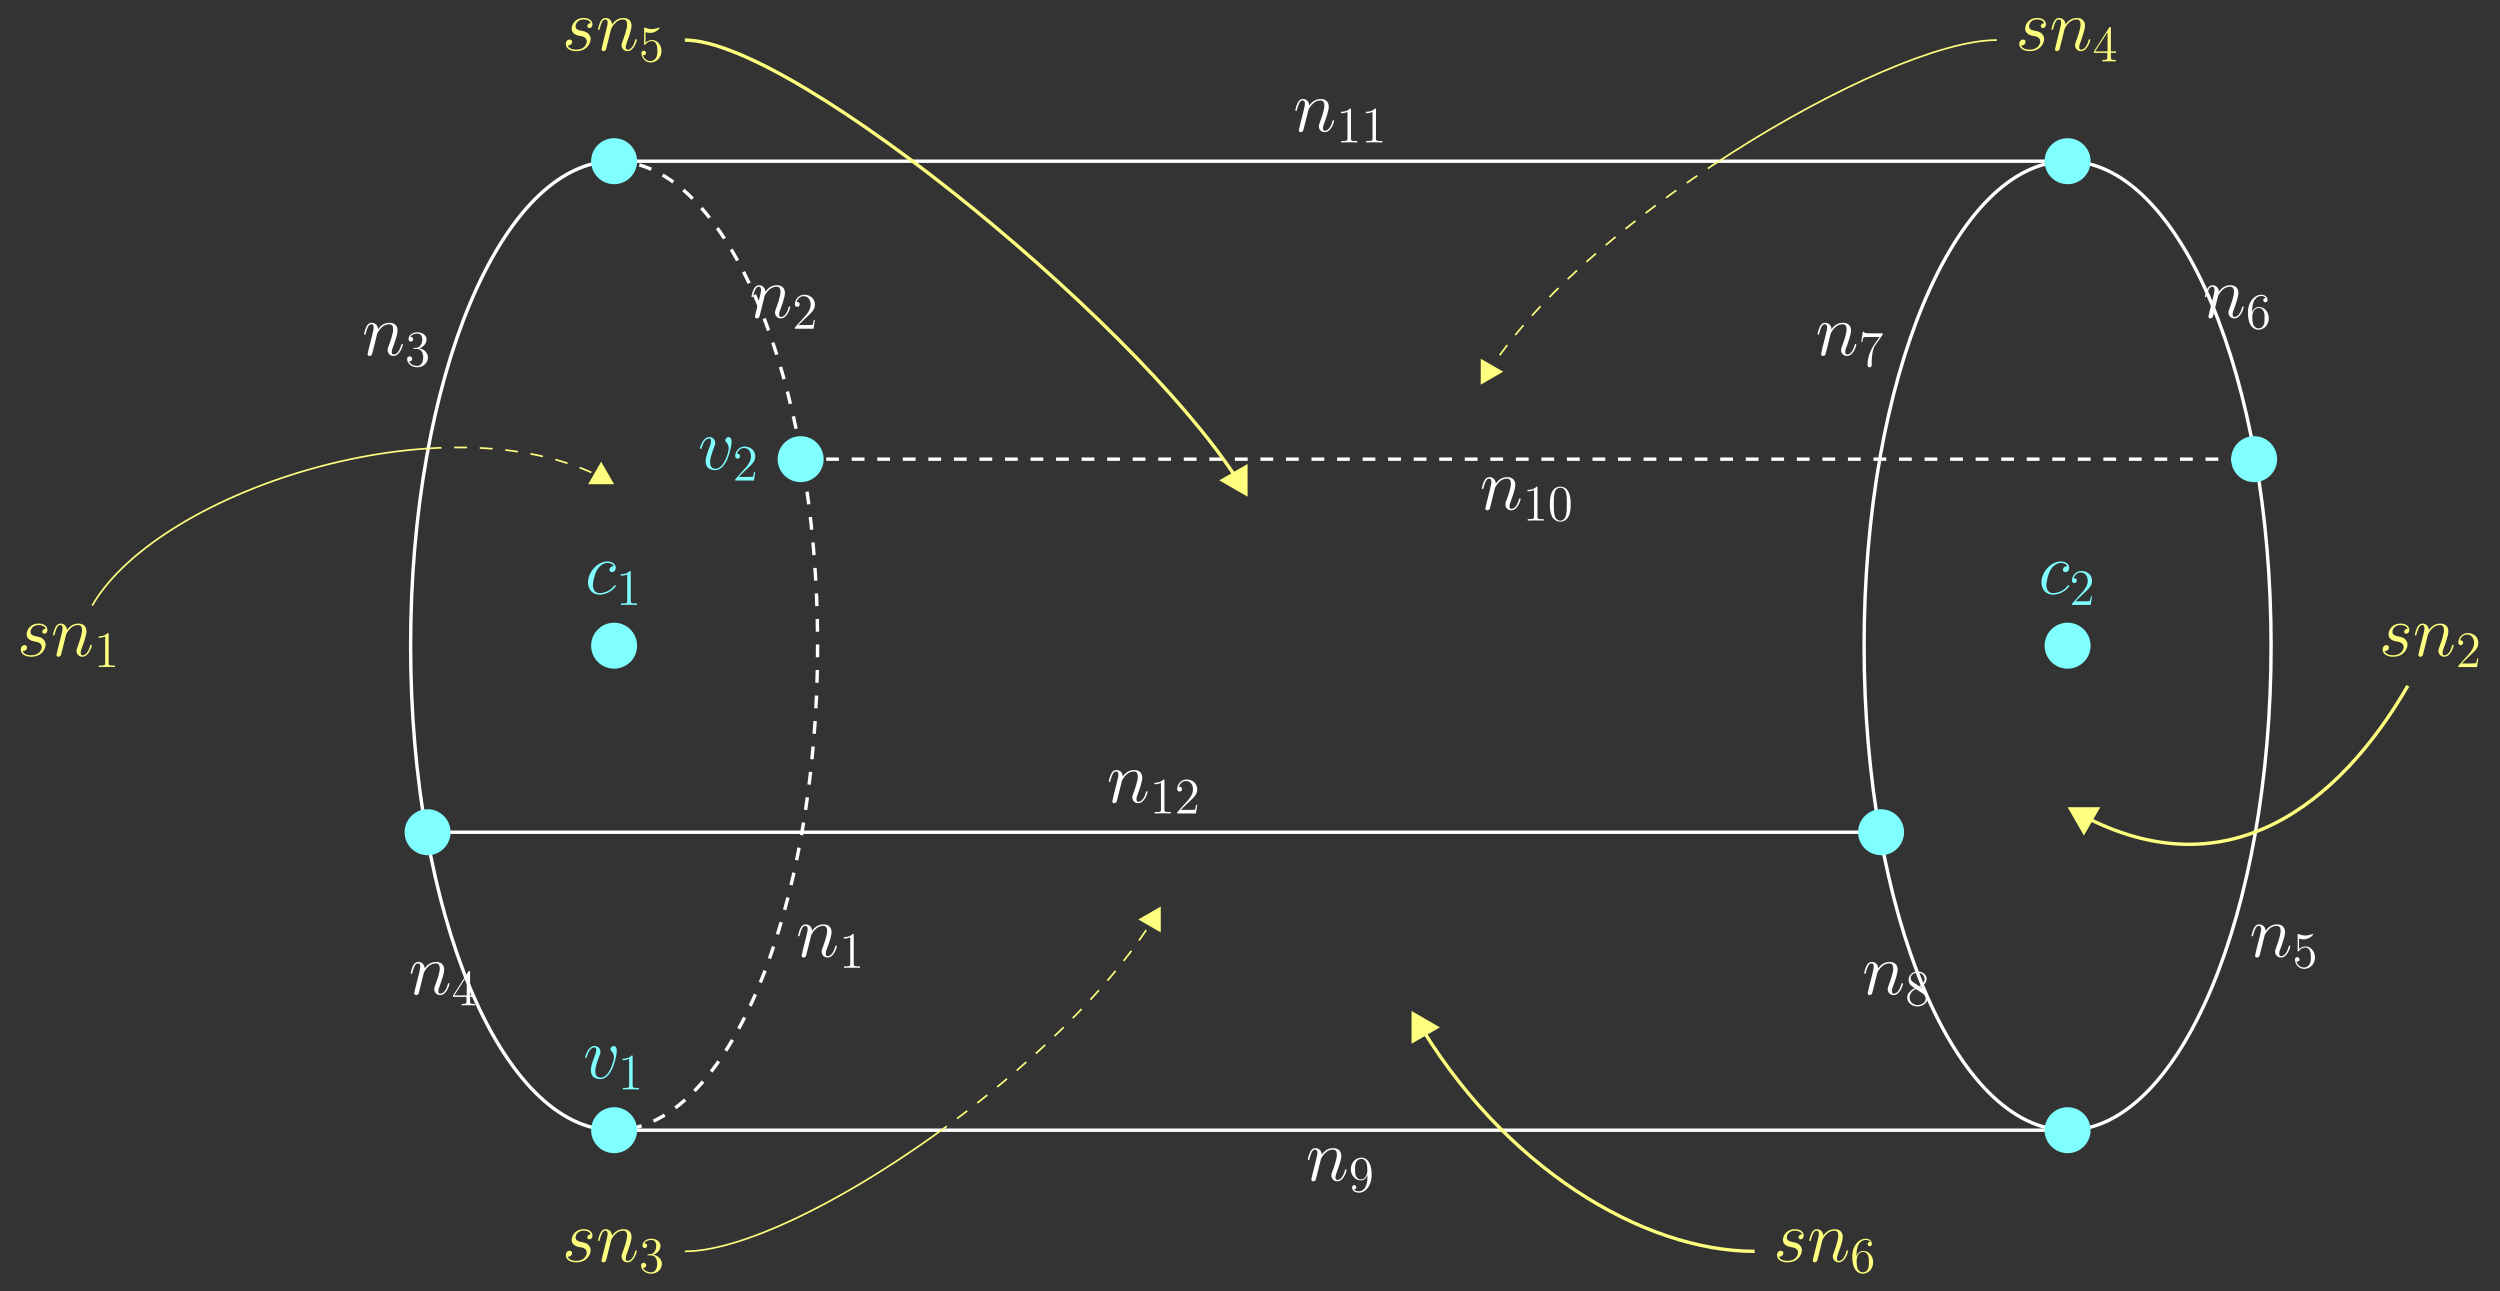 <?xml version="1.0" encoding="UTF-8"?>
<svg xmlns="http://www.w3.org/2000/svg" xmlns:xlink="http://www.w3.org/1999/xlink" width="585.078pt" height="302.225pt" viewBox="0 0 585.078 302.225" version="1.1">
<rect x="0" y="0" width="585.078" height="302.225" fill="#333333" stroke="none"/>
<defs>
<g>
<symbol overflow="visible" id="glyph0-0">
<path style="stroke:none;" d=""/>
</symbol>
<symbol overflow="visible" id="glyph0-1">
<path style="stroke:none;" d="M 3.547 -5.047 C 3.578 -5.141 4.016 -6.016 4.656 -6.562 C 5.094 -6.969 5.688 -7.25 6.359 -7.25 C 7.047 -7.25 7.281 -6.734 7.281 -6.047 C 7.281 -5.062 6.578 -3.094 6.234 -2.172 C 6.078 -1.75 5.984 -1.531 5.984 -1.219 C 5.984 -0.453 6.531 0.172 7.359 0.172 C 8.953 0.172 9.562 -2.359 9.562 -2.469 C 9.562 -2.547 9.484 -2.625 9.391 -2.625 C 9.234 -2.625 9.219 -2.562 9.125 -2.266 C 8.734 -0.859 8.078 -0.172 7.406 -0.172 C 7.234 -0.172 6.953 -0.188 6.953 -0.734 C 6.953 -1.172 7.141 -1.688 7.25 -1.922 C 7.594 -2.875 8.312 -4.797 8.312 -5.781 C 8.312 -6.812 7.719 -7.594 6.406 -7.594 C 4.875 -7.594 4.062 -6.516 3.75 -6.078 C 3.703 -7.062 3 -7.594 2.234 -7.594 C 1.688 -7.594 1.312 -7.266 1.016 -6.688 C 0.703 -6.062 0.469 -5.031 0.469 -4.953 C 0.469 -4.891 0.531 -4.797 0.656 -4.797 C 0.797 -4.797 0.812 -4.828 0.906 -5.219 C 1.188 -6.266 1.5 -7.25 2.188 -7.25 C 2.578 -7.25 2.719 -6.969 2.719 -6.453 C 2.719 -6.078 2.547 -5.406 2.422 -4.875 L 1.953 -3.016 C 1.875 -2.688 1.688 -1.906 1.594 -1.594 C 1.484 -1.156 1.297 -0.344 1.297 -0.266 C 1.297 -0.016 1.484 0.172 1.734 0.172 C 1.953 0.172 2.188 0.062 2.328 -0.188 C 2.359 -0.281 2.516 -0.875 2.594 -1.219 L 2.984 -2.766 Z M 3.547 -5.047 "/>
</symbol>
<symbol overflow="visible" id="glyph0-2">
<path style="stroke:none;" d="M 6.734 -6.469 C 6.406 -6.469 6.25 -6.469 6.016 -6.266 C 5.906 -6.188 5.719 -5.922 5.719 -5.641 C 5.719 -5.297 5.969 -5.094 6.297 -5.094 C 6.719 -5.094 7.188 -5.438 7.188 -6.125 C 7.188 -6.953 6.391 -7.594 5.203 -7.594 C 2.938 -7.594 0.688 -5.125 0.688 -2.688 C 0.688 -1.188 1.625 0.172 3.375 0.172 C 5.719 0.172 7.203 -1.656 7.203 -1.875 C 7.203 -1.984 7.094 -2.062 7.031 -2.062 C 6.969 -2.062 6.953 -2.047 6.797 -1.891 C 5.703 -0.438 4.062 -0.172 3.406 -0.172 C 2.219 -0.172 1.844 -1.203 1.844 -2.062 C 1.844 -2.672 2.141 -4.344 2.75 -5.516 C 3.203 -6.312 4.125 -7.25 5.219 -7.25 C 5.438 -7.25 6.391 -7.219 6.734 -6.469 Z M 6.734 -6.469 "/>
</symbol>
<symbol overflow="visible" id="glyph0-3">
<path style="stroke:none;" d="M 7.875 -6.438 C 7.875 -7.531 7.312 -7.594 7.188 -7.594 C 6.766 -7.594 6.391 -7.188 6.391 -6.828 C 6.391 -6.625 6.516 -6.516 6.578 -6.438 C 6.75 -6.281 7.203 -5.812 7.203 -4.922 C 7.203 -4.203 6.172 -0.172 4.094 -0.172 C 3.047 -0.172 2.844 -1.047 2.844 -1.688 C 2.844 -2.547 3.234 -3.75 3.703 -5 C 3.984 -5.703 4.047 -5.875 4.047 -6.219 C 4.047 -6.938 3.531 -7.594 2.688 -7.594 C 1.109 -7.594 0.469 -5.094 0.469 -4.953 C 0.469 -4.891 0.531 -4.797 0.656 -4.797 C 0.812 -4.797 0.828 -4.875 0.891 -5.109 C 1.312 -6.594 1.984 -7.25 2.641 -7.25 C 2.797 -7.25 3.078 -7.25 3.078 -6.688 C 3.078 -6.234 2.891 -5.734 2.641 -5.078 C 1.812 -2.875 1.812 -2.344 1.812 -1.922 C 1.812 -1.547 1.859 -0.844 2.391 -0.359 C 3.016 0.172 3.875 0.172 4.031 0.172 C 6.891 0.172 7.875 -5.453 7.875 -6.438 Z M 7.875 -6.438 "/>
</symbol>
<symbol overflow="visible" id="glyph0-4">
<path style="stroke:none;" d="M 3.922 -3.438 C 4.219 -3.391 4.688 -3.281 4.781 -3.266 C 5.016 -3.203 5.781 -2.922 5.781 -2.094 C 5.781 -1.562 5.297 -0.172 3.312 -0.172 C 2.938 -0.172 1.656 -0.219 1.312 -1.172 C 2 -1.078 2.344 -1.625 2.344 -2 C 2.344 -2.359 2.094 -2.547 1.75 -2.547 C 1.375 -2.547 0.875 -2.25 0.875 -1.484 C 0.875 -0.469 1.906 0.172 3.281 0.172 C 5.906 0.172 6.688 -1.75 6.688 -2.656 C 6.688 -2.906 6.688 -3.391 6.125 -3.938 C 5.703 -4.359 5.281 -4.438 4.359 -4.625 C 3.891 -4.734 3.156 -4.891 3.156 -5.672 C 3.156 -6.016 3.469 -7.25 5.094 -7.25 C 5.812 -7.25 6.531 -6.969 6.703 -6.359 C 5.938 -6.359 5.906 -5.703 5.906 -5.688 C 5.906 -5.328 6.234 -5.219 6.391 -5.219 C 6.625 -5.219 7.109 -5.406 7.109 -6.125 C 7.109 -6.859 6.453 -7.594 5.109 -7.594 C 2.859 -7.594 2.25 -5.812 2.25 -5.109 C 2.25 -3.812 3.531 -3.531 3.922 -3.438 Z M 3.922 -3.438 "/>
</symbol>
<symbol overflow="visible" id="glyph1-0">
<path style="stroke:none;" d=""/>
</symbol>
<symbol overflow="visible" id="glyph1-1">
<path style="stroke:none;" d="M 4.375 -3.484 C 4.375 -0.656 3.125 -0.078 2.406 -0.078 C 2.109 -0.078 1.484 -0.109 1.188 -0.531 L 1.25 -0.531 C 1.344 -0.5 1.766 -0.578 1.766 -1.016 C 1.766 -1.281 1.594 -1.5 1.281 -1.5 C 0.969 -1.5 0.781 -1.297 0.781 -0.984 C 0.781 -0.25 1.375 0.25 2.422 0.25 C 3.906 0.25 5.359 -1.344 5.359 -3.938 C 5.359 -7.141 4.016 -7.953 2.969 -7.953 C 1.656 -7.953 0.484 -6.844 0.484 -5.266 C 0.484 -3.688 1.609 -2.625 2.797 -2.625 C 3.688 -2.625 4.141 -3.266 4.375 -3.875 Z M 2.844 -2.859 C 2.094 -2.859 1.766 -3.469 1.656 -3.688 C 1.469 -4.141 1.469 -4.719 1.469 -5.266 C 1.469 -5.922 1.469 -6.5 1.781 -7 C 2 -7.312 2.312 -7.656 2.969 -7.656 C 3.641 -7.656 4 -7.062 4.109 -6.797 C 4.344 -6.203 4.344 -5.188 4.344 -5.016 C 4.344 -4 3.891 -2.859 2.844 -2.859 Z M 2.844 -2.859 "/>
</symbol>
<symbol overflow="visible" id="glyph1-2">
<path style="stroke:none;" d="M 3.438 -7.656 C 3.438 -7.938 3.438 -7.953 3.203 -7.953 C 2.922 -7.625 2.312 -7.188 1.094 -7.188 L 1.094 -6.844 C 1.359 -6.844 1.953 -6.844 2.625 -7.141 L 2.625 -0.922 C 2.625 -0.484 2.578 -0.344 1.531 -0.344 L 1.156 -0.344 L 1.156 0 C 1.484 -0.031 2.641 -0.031 3.031 -0.031 C 3.438 -0.031 4.578 -0.031 4.906 0 L 4.906 -0.344 L 4.531 -0.344 C 3.484 -0.344 3.438 -0.484 3.438 -0.922 Z M 3.438 -7.656 "/>
</symbol>
<symbol overflow="visible" id="glyph1-3">
<path style="stroke:none;" d="M 5.359 -3.828 C 5.359 -4.812 5.297 -5.781 4.859 -6.688 C 4.375 -7.688 3.516 -7.953 2.922 -7.953 C 2.234 -7.953 1.391 -7.609 0.938 -6.609 C 0.609 -5.859 0.484 -5.109 0.484 -3.828 C 0.484 -2.672 0.578 -1.797 1 -0.938 C 1.469 -0.031 2.297 0.25 2.922 0.25 C 3.953 0.25 4.547 -0.375 4.906 -1.062 C 5.328 -1.953 5.359 -3.125 5.359 -3.828 Z M 2.922 0.016 C 2.531 0.016 1.75 -0.203 1.531 -1.5 C 1.406 -2.219 1.406 -3.125 1.406 -3.969 C 1.406 -4.953 1.406 -5.828 1.594 -6.531 C 1.797 -7.344 2.406 -7.703 2.922 -7.703 C 3.375 -7.703 4.062 -7.438 4.297 -6.406 C 4.453 -5.719 4.453 -4.781 4.453 -3.969 C 4.453 -3.172 4.453 -2.266 4.312 -1.531 C 4.094 -0.219 3.328 0.016 2.922 0.016 Z M 2.922 0.016 "/>
</symbol>
<symbol overflow="visible" id="glyph1-4">
<path style="stroke:none;" d="M 5.266 -2.016 L 5 -2.016 C 4.953 -1.812 4.859 -1.141 4.75 -0.953 C 4.656 -0.844 3.984 -0.844 3.625 -0.844 L 1.406 -0.844 C 1.734 -1.125 2.469 -1.891 2.766 -2.172 C 4.594 -3.844 5.266 -4.469 5.266 -5.656 C 5.266 -7.031 4.172 -7.953 2.781 -7.953 C 1.406 -7.953 0.578 -6.766 0.578 -5.734 C 0.578 -5.125 1.109 -5.125 1.141 -5.125 C 1.406 -5.125 1.703 -5.312 1.703 -5.688 C 1.703 -6.031 1.484 -6.25 1.141 -6.25 C 1.047 -6.25 1.016 -6.25 0.984 -6.234 C 1.203 -7.047 1.859 -7.609 2.625 -7.609 C 3.641 -7.609 4.266 -6.75 4.266 -5.656 C 4.266 -4.641 3.688 -3.75 3 -2.984 L 0.578 -0.281 L 0.578 0 L 4.953 0 Z M 5.266 -2.016 "/>
</symbol>
<symbol overflow="visible" id="glyph1-5">
<path style="stroke:none;" d="M 2.203 -4.297 C 2 -4.281 1.953 -4.266 1.953 -4.156 C 1.953 -4.047 2.016 -4.047 2.219 -4.047 L 2.766 -4.047 C 3.797 -4.047 4.25 -3.203 4.25 -2.062 C 4.25 -0.484 3.438 -0.078 2.844 -0.078 C 2.266 -0.078 1.297 -0.344 0.938 -1.141 C 1.328 -1.078 1.672 -1.297 1.672 -1.719 C 1.672 -2.062 1.422 -2.312 1.094 -2.312 C 0.797 -2.312 0.484 -2.141 0.484 -1.688 C 0.484 -0.625 1.547 0.25 2.875 0.25 C 4.297 0.25 5.359 -0.844 5.359 -2.047 C 5.359 -3.141 4.469 -4 3.328 -4.203 C 4.359 -4.5 5.031 -5.375 5.031 -6.312 C 5.031 -7.25 4.047 -7.953 2.891 -7.953 C 1.703 -7.953 0.812 -7.219 0.812 -6.344 C 0.812 -5.875 1.188 -5.766 1.359 -5.766 C 1.609 -5.766 1.906 -5.953 1.906 -6.312 C 1.906 -6.688 1.609 -6.859 1.344 -6.859 C 1.281 -6.859 1.25 -6.859 1.219 -6.844 C 1.672 -7.656 2.797 -7.656 2.859 -7.656 C 3.25 -7.656 4.031 -7.484 4.031 -6.312 C 4.031 -6.078 4 -5.422 3.641 -4.906 C 3.281 -4.375 2.875 -4.344 2.562 -4.328 Z M 2.203 -4.297 "/>
</symbol>
<symbol overflow="visible" id="glyph1-6">
<path style="stroke:none;" d="M 4.312 -7.781 C 4.312 -8.016 4.312 -8.062 4.141 -8.062 C 4.047 -8.062 4.016 -8.062 3.922 -7.922 L 0.328 -2.344 L 0.328 -2 L 3.469 -2 L 3.469 -0.906 C 3.469 -0.469 3.438 -0.344 2.562 -0.344 L 2.328 -0.344 L 2.328 0 C 2.609 -0.031 3.547 -0.031 3.891 -0.031 C 4.219 -0.031 5.172 -0.031 5.453 0 L 5.453 -0.344 L 5.219 -0.344 C 4.344 -0.344 4.312 -0.469 4.312 -0.906 L 4.312 -2 L 5.516 -2 L 5.516 -2.344 L 4.312 -2.344 Z M 3.531 -6.844 L 3.531 -2.344 L 0.625 -2.344 Z M 3.531 -6.844 "/>
</symbol>
<symbol overflow="visible" id="glyph1-7">
<path style="stroke:none;" d="M 1.531 -6.844 C 2.047 -6.688 2.469 -6.672 2.594 -6.672 C 3.938 -6.672 4.812 -7.656 4.812 -7.828 C 4.812 -7.875 4.781 -7.938 4.703 -7.938 C 4.688 -7.938 4.656 -7.938 4.547 -7.891 C 3.891 -7.609 3.312 -7.562 3 -7.562 C 2.219 -7.562 1.656 -7.812 1.422 -7.906 C 1.344 -7.938 1.312 -7.938 1.297 -7.938 C 1.203 -7.938 1.203 -7.859 1.203 -7.672 L 1.203 -4.125 C 1.203 -3.906 1.203 -3.844 1.344 -3.844 C 1.406 -3.844 1.422 -3.844 1.547 -4 C 1.875 -4.484 2.438 -4.766 3.031 -4.766 C 3.672 -4.766 3.984 -4.188 4.078 -3.984 C 4.281 -3.516 4.297 -2.922 4.297 -2.469 C 4.297 -2.016 4.297 -1.344 3.953 -0.797 C 3.688 -0.375 3.234 -0.078 2.703 -0.078 C 1.906 -0.078 1.141 -0.609 0.922 -1.484 C 0.984 -1.453 1.047 -1.453 1.109 -1.453 C 1.312 -1.453 1.641 -1.562 1.641 -1.969 C 1.641 -2.312 1.406 -2.5 1.109 -2.5 C 0.891 -2.5 0.578 -2.391 0.578 -1.922 C 0.578 -0.906 1.406 0.25 2.719 0.25 C 4.078 0.25 5.266 -0.891 5.266 -2.406 C 5.266 -3.828 4.297 -5.016 3.047 -5.016 C 2.359 -5.016 1.844 -4.703 1.531 -4.375 Z M 1.531 -6.844 "/>
</symbol>
<symbol overflow="visible" id="glyph1-8">
<path style="stroke:none;" d="M 1.469 -4.156 C 1.469 -7.188 2.938 -7.656 3.578 -7.656 C 4.016 -7.656 4.453 -7.531 4.672 -7.172 C 4.531 -7.172 4.078 -7.172 4.078 -6.688 C 4.078 -6.422 4.25 -6.188 4.562 -6.188 C 4.859 -6.188 5.062 -6.375 5.062 -6.719 C 5.062 -7.344 4.609 -7.953 3.578 -7.953 C 2.062 -7.953 0.484 -6.406 0.484 -3.781 C 0.484 -0.484 1.922 0.25 2.938 0.25 C 4.25 0.25 5.359 -0.891 5.359 -2.438 C 5.359 -4.031 4.25 -5.094 3.047 -5.094 C 1.984 -5.094 1.594 -4.172 1.469 -3.844 Z M 2.938 -0.078 C 2.188 -0.078 1.828 -0.734 1.719 -0.984 C 1.609 -1.297 1.5 -1.891 1.5 -2.719 C 1.5 -3.672 1.922 -4.859 3 -4.859 C 3.656 -4.859 4 -4.406 4.188 -4 C 4.375 -3.562 4.375 -2.969 4.375 -2.453 C 4.375 -1.844 4.375 -1.297 4.141 -0.844 C 3.844 -0.281 3.422 -0.078 2.938 -0.078 Z M 2.938 -0.078 "/>
</symbol>
<symbol overflow="visible" id="glyph1-9">
<path style="stroke:none;" d="M 5.672 -7.422 L 5.672 -7.703 L 2.797 -7.703 C 1.344 -7.703 1.328 -7.859 1.281 -8.078 L 1.016 -8.078 L 0.641 -5.688 L 0.906 -5.688 C 0.938 -5.906 1.047 -6.641 1.203 -6.781 C 1.297 -6.844 2.203 -6.844 2.359 -6.844 L 4.906 -6.844 L 3.641 -5.031 C 3.312 -4.562 2.109 -2.609 2.109 -0.359 C 2.109 -0.234 2.109 0.25 2.594 0.25 C 3.094 0.25 3.094 -0.219 3.094 -0.375 L 3.094 -0.969 C 3.094 -2.75 3.375 -4.141 3.938 -4.938 Z M 5.672 -7.422 "/>
</symbol>
<symbol overflow="visible" id="glyph1-10">
<path style="stroke:none;" d="M 3.562 -4.312 C 4.156 -4.641 5.031 -5.188 5.031 -6.188 C 5.031 -7.234 4.031 -7.953 2.922 -7.953 C 1.75 -7.953 0.812 -7.078 0.812 -5.984 C 0.812 -5.578 0.938 -5.172 1.266 -4.766 C 1.406 -4.609 1.406 -4.609 2.25 -4.016 C 1.094 -3.484 0.484 -2.672 0.484 -1.812 C 0.484 -0.531 1.703 0.25 2.922 0.25 C 4.25 0.25 5.359 -0.734 5.359 -1.984 C 5.359 -3.203 4.5 -3.734 3.562 -4.312 Z M 1.938 -5.391 C 1.781 -5.5 1.297 -5.812 1.297 -6.391 C 1.297 -7.172 2.109 -7.656 2.922 -7.656 C 3.781 -7.656 4.547 -7.047 4.547 -6.188 C 4.547 -5.453 4.016 -4.859 3.328 -4.484 Z M 2.5 -3.844 L 3.938 -2.906 C 4.25 -2.703 4.812 -2.328 4.812 -1.609 C 4.812 -0.688 3.891 -0.078 2.922 -0.078 C 1.906 -0.078 1.047 -0.812 1.047 -1.812 C 1.047 -2.734 1.719 -3.484 2.5 -3.844 Z M 2.5 -3.844 "/>
</symbol>
</g>
<clipPath id="clip1">
  <path d="M 96 99 L 149 99 L 149 148 L 96 148 Z M 96 99 "/>
</clipPath>
<clipPath id="clip2">
  <path d="M 191.344 151.113 C 191.344 88.488 170.02 37.727 143.719 37.727 C 117.418 37.727 96.098 88.488 96.098 151.113 C 96.098 213.734 117.418 264.5 143.719 264.5 C 170.02 264.5 191.344 213.734 191.344 151.113 Z M 191.344 151.113 "/>
</clipPath>
<clipPath id="clip3">
  <path d="M 137 108 L 144 108 L 144 114 L 137 114 Z M 137 108 "/>
</clipPath>
<clipPath id="clip4">
  <path d="M 191.344 151.113 C 191.344 88.488 170.02 37.727 143.719 37.727 C 117.418 37.727 96.098 88.488 96.098 151.113 C 96.098 213.734 117.418 264.5 143.719 264.5 C 170.02 264.5 191.344 213.734 191.344 151.113 Z M 191.344 151.113 "/>
</clipPath>
<clipPath id="clip5">
  <path d="M 132 102 L 150 102 L 150 119 L 132 119 Z M 132 102 "/>
</clipPath>
<clipPath id="clip6">
  <path d="M 191.344 151.113 C 191.344 88.488 170.02 37.727 143.719 37.727 C 117.418 37.727 96.098 88.488 96.098 151.113 C 96.098 213.734 117.418 264.5 143.719 264.5 C 170.02 264.5 191.344 213.734 191.344 151.113 Z M 191.344 151.113 "/>
</clipPath>
<clipPath id="clip7">
  <path d="M 16.16 99 L 100.172 99 L 100.172 148 L 16.16 148 Z M 16.16 99 "/>
</clipPath>
<clipPath id="clip8">
  <path d="M 154 264 L 277 264 L 277 299 L 154 299 Z M 154 264 "/>
</clipPath>
<clipPath id="clip9">
  <path d="M 143.719 264.5 L 483.883 264.5 L 160.281 302.227 L 143.719 264.5 "/>
</clipPath>
<clipPath id="clip10">
  <path d="M 154 207 L 277 207 L 277 265 L 154 265 Z M 154 207 "/>
</clipPath>
<clipPath id="clip11">
  <path d="M 143.719 264.5 L 483.883 264.5 L 483.883 37.727 L 143.719 264.5 "/>
</clipPath>
<clipPath id="clip12">
  <path d="M 266 212 L 272 212 L 272 218 L 266 218 Z M 266 212 "/>
</clipPath>
<clipPath id="clip13">
  <path d="M 143.719 264.5 L 483.883 264.5 L 483.883 37.727 L 143.719 264.5 "/>
</clipPath>
<clipPath id="clip14">
  <path d="M 261 206 L 278 206 L 278 224 L 261 224 Z M 261 206 "/>
</clipPath>
<clipPath id="clip15">
  <path d="M 143.719 264.5 L 483.883 264.5 L 483.883 37.727 L 143.719 264.5 "/>
</clipPath>
<clipPath id="clip16">
  <path d="M 341 3 L 473 3 L 473 38 L 341 38 Z M 341 3 "/>
</clipPath>
<clipPath id="clip17">
  <path d="M 143.719 37.727 L 483.883 37.727 L 500.441 -0.004 L 143.719 37.727 "/>
</clipPath>
<clipPath id="clip18">
  <path d="M 341 37 L 473 37 L 473 96 L 341 96 Z M 341 37 "/>
</clipPath>
<clipPath id="clip19">
  <path d="M 143.719 37.727 L 483.883 37.727 L 143.719 264.5 L 143.719 37.727 "/>
</clipPath>
<clipPath id="clip20">
  <path d="M 346 84 L 352 84 L 352 90 L 346 90 Z M 346 84 "/>
</clipPath>
<clipPath id="clip21">
  <path d="M 143.719 37.727 L 483.883 37.727 L 143.719 264.5 L 143.719 37.727 "/>
</clipPath>
<clipPath id="clip22">
  <path d="M 341 78 L 358 78 L 358 96 L 341 96 Z M 341 78 "/>
</clipPath>
<clipPath id="clip23">
  <path d="M 143.719 37.727 L 483.883 37.727 L 143.719 264.5 L 143.719 37.727 "/>
</clipPath>
<clipPath id="clip24">
  <path d="M 319 226 L 422 226 L 422 302.227 L 319 302.227 Z M 319 226 "/>
</clipPath>
</defs>
<g id="surface1">
<path style="fill:none;stroke-width:0.797;stroke-linecap:butt;stroke-linejoin:miter;stroke:rgb(100%,100%,100%);stroke-opacity:1;stroke-miterlimit:10;" d="M -0.001 113.385 C -26.302 113.385 -47.622 62.624 -47.622 -0.001 C -47.622 -62.622 -26.302 -113.388 -0.001 -113.388 " transform="matrix(1,0,0,-1,143.72,151.112)"/>
<path style="fill:none;stroke-width:0.797;stroke-linecap:butt;stroke-linejoin:miter;stroke:rgb(100%,100%,100%);stroke-opacity:1;stroke-dasharray:2.989,2.989;stroke-miterlimit:10;" d="M -0.001 113.385 C 26.3 113.385 47.624 62.624 47.624 -0.001 C 47.624 -62.622 26.3 -113.388 -0.001 -113.388 " transform="matrix(1,0,0,-1,143.72,151.112)"/>
<path style="fill:none;stroke-width:0.797;stroke-linecap:butt;stroke-linejoin:miter;stroke:rgb(100%,100%,100%);stroke-opacity:1;stroke-miterlimit:10;" d="M 387.784 -0.001 C 387.784 62.624 366.464 113.385 340.163 113.385 C 313.862 113.385 292.538 62.624 292.538 -0.001 C 292.538 -62.622 313.862 -113.388 340.163 -113.388 C 366.464 -113.388 387.784 -62.622 387.784 -0.001 Z M 387.784 -0.001 " transform="matrix(1,0,0,-1,143.72,151.112)"/>
<path style="fill:none;stroke-width:0.797;stroke-linecap:butt;stroke-linejoin:miter;stroke:rgb(100%,100%,100%);stroke-opacity:1;stroke-miterlimit:10;" d="M -0.001 -113.388 L 340.163 -113.388 " transform="matrix(1,0,0,-1,143.72,151.112)"/>
<g style="fill:rgb(100%,100%,100%);fill-opacity:1;">
  <use xlink:href="#glyph0-1" x="305.592" y="276.293"/>
</g>
<g style="fill:rgb(100%,100%,100%);fill-opacity:1;">
  <use xlink:href="#glyph1-1" x="315.655" y="278.876"/>
</g>
<path style="fill:none;stroke-width:0.797;stroke-linecap:butt;stroke-linejoin:miter;stroke:rgb(100%,100%,100%);stroke-opacity:1;stroke-dasharray:2.989,2.989;stroke-miterlimit:10;" d="M 43.655 43.655 L 383.815 43.655 " transform="matrix(1,0,0,-1,143.72,151.112)"/>
<g style="fill:rgb(100%,100%,100%);fill-opacity:1;">
  <use xlink:href="#glyph0-1" x="346.319" y="119.255"/>
</g>
<g style="fill:rgb(100%,100%,100%);fill-opacity:1;">
  <use xlink:href="#glyph1-2" x="356.381" y="121.837"/>
  <use xlink:href="#glyph1-3" x="362.234" y="121.837"/>
</g>
<path style="fill:none;stroke-width:0.797;stroke-linecap:butt;stroke-linejoin:miter;stroke:rgb(100%,100%,100%);stroke-opacity:1;stroke-miterlimit:10;" d="M -0.001 113.385 L 340.163 113.385 " transform="matrix(1,0,0,-1,143.72,151.112)"/>
<g style="fill:rgb(100%,100%,100%);fill-opacity:1;">
  <use xlink:href="#glyph0-1" x="302.666" y="30.761"/>
</g>
<g style="fill:rgb(100%,100%,100%);fill-opacity:1;">
  <use xlink:href="#glyph1-2" x="312.728" y="33.343"/>
  <use xlink:href="#glyph1-2" x="318.581" y="33.343"/>
</g>
<path style="fill:none;stroke-width:0.797;stroke-linecap:butt;stroke-linejoin:miter;stroke:rgb(100%,100%,100%);stroke-opacity:1;stroke-miterlimit:10;" d="M -43.654 -43.654 L 296.507 -43.654 " transform="matrix(1,0,0,-1,143.72,151.112)"/>
<g style="fill:rgb(100%,100%,100%);fill-opacity:1;">
  <use xlink:href="#glyph0-1" x="259.013" y="187.8"/>
</g>
<g style="fill:rgb(100%,100%,100%);fill-opacity:1;">
  <use xlink:href="#glyph1-2" x="269.075" y="190.382"/>
  <use xlink:href="#glyph1-4" x="274.928" y="190.382"/>
</g>
<path style="fill-rule:nonzero;fill:rgb(49.805%,100%,100%);fill-opacity:1;stroke-width:0.797;stroke-linecap:butt;stroke-linejoin:miter;stroke:rgb(49.805%,100%,100%);stroke-opacity:1;stroke-miterlimit:10;" d="M 4.983 -0.001 C 4.983 2.753 2.753 4.983 -0.001 4.983 C -2.751 4.983 -4.982 2.753 -4.982 -0.001 C -4.982 -2.751 -2.751 -4.982 -0.001 -4.982 C 2.753 -4.982 4.983 -2.751 4.983 -0.001 Z M 4.983 -0.001 " transform="matrix(1,0,0,-1,143.72,151.112)"/>
<g style="fill:rgb(49.805%,100%,100%);fill-opacity:1;">
  <use xlink:href="#glyph0-2" x="136.917" y="138.994"/>
</g>
<g style="fill:rgb(49.805%,100%,100%);fill-opacity:1;">
  <use xlink:href="#glyph1-2" x="144.172" y="141.577"/>
</g>
<path style="fill-rule:nonzero;fill:rgb(49.805%,100%,100%);fill-opacity:1;stroke-width:0.797;stroke-linecap:butt;stroke-linejoin:miter;stroke:rgb(49.805%,100%,100%);stroke-opacity:1;stroke-miterlimit:10;" d="M 4.983 -113.388 C 4.983 -110.638 2.753 -108.408 -0.001 -108.408 C -2.751 -108.408 -4.982 -110.638 -4.982 -113.388 C -4.982 -116.138 -2.751 -118.368 -0.001 -118.368 C 2.753 -118.368 4.983 -116.138 4.983 -113.388 Z M 4.983 -113.388 " transform="matrix(1,0,0,-1,143.72,151.112)"/>
<g style="fill:rgb(49.805%,100%,100%);fill-opacity:1;">
  <use xlink:href="#glyph0-3" x="136.47" y="252.38"/>
</g>
<g style="fill:rgb(49.805%,100%,100%);fill-opacity:1;">
  <use xlink:href="#glyph1-2" x="144.619" y="254.962"/>
</g>
<path style="fill-rule:nonzero;fill:rgb(49.805%,100%,100%);fill-opacity:1;stroke-width:0.797;stroke-linecap:butt;stroke-linejoin:miter;stroke:rgb(49.805%,100%,100%);stroke-opacity:1;stroke-miterlimit:10;" d="M 48.635 43.655 C 48.635 46.405 46.405 48.635 43.655 48.635 C 40.901 48.635 38.671 46.405 38.671 43.655 C 38.671 40.901 40.901 38.671 43.655 38.671 C 46.405 38.671 48.635 40.901 48.635 43.655 Z M 48.635 43.655 " transform="matrix(1,0,0,-1,143.72,151.112)"/>
<g style="fill:rgb(49.805%,100%,100%);fill-opacity:1;">
  <use xlink:href="#glyph0-3" x="163.337" y="109.874"/>
</g>
<g style="fill:rgb(49.805%,100%,100%);fill-opacity:1;">
  <use xlink:href="#glyph1-4" x="171.486" y="112.457"/>
</g>
<path style="fill-rule:nonzero;fill:rgb(49.805%,100%,100%);fill-opacity:1;stroke-width:0.797;stroke-linecap:butt;stroke-linejoin:miter;stroke:rgb(49.805%,100%,100%);stroke-opacity:1;stroke-miterlimit:10;" d="M 4.983 113.385 C 4.983 116.139 2.753 118.37 -0.001 118.37 C -2.751 118.37 -4.982 116.139 -4.982 113.385 C -4.982 110.635 -2.751 108.405 -0.001 108.405 C 2.753 108.405 4.983 110.635 4.983 113.385 Z M 4.983 113.385 " transform="matrix(1,0,0,-1,143.72,151.112)"/>
<path style="fill-rule:nonzero;fill:rgb(49.805%,100%,100%);fill-opacity:1;stroke-width:0.797;stroke-linecap:butt;stroke-linejoin:miter;stroke:rgb(49.805%,100%,100%);stroke-opacity:1;stroke-miterlimit:10;" d="M -38.673 -43.654 C -38.673 -40.904 -40.904 -38.673 -43.654 -38.673 C -46.404 -38.673 -48.634 -40.904 -48.634 -43.654 C -48.634 -46.404 -46.404 -48.634 -43.654 -48.634 C -40.904 -48.634 -38.673 -46.404 -38.673 -43.654 Z M -38.673 -43.654 " transform="matrix(1,0,0,-1,143.72,151.112)"/>
<path style="fill-rule:nonzero;fill:rgb(49.805%,100%,100%);fill-opacity:1;stroke-width:0.797;stroke-linecap:butt;stroke-linejoin:miter;stroke:rgb(49.805%,100%,100%);stroke-opacity:1;stroke-miterlimit:10;" d="M 345.143 -0.001 C 345.143 2.753 342.913 4.983 340.163 4.983 C 337.409 4.983 335.178 2.753 335.178 -0.001 C 335.178 -2.751 337.409 -4.982 340.163 -4.982 C 342.913 -4.982 345.143 -2.751 345.143 -0.001 Z M 345.143 -0.001 " transform="matrix(1,0,0,-1,143.72,151.112)"/>
<g style="fill:rgb(49.805%,100%,100%);fill-opacity:1;">
  <use xlink:href="#glyph0-2" x="477.075" y="138.994"/>
</g>
<g style="fill:rgb(49.805%,100%,100%);fill-opacity:1;">
  <use xlink:href="#glyph1-4" x="484.329" y="141.577"/>
</g>
<path style="fill-rule:nonzero;fill:rgb(49.805%,100%,100%);fill-opacity:1;stroke-width:0.797;stroke-linecap:butt;stroke-linejoin:miter;stroke:rgb(49.805%,100%,100%);stroke-opacity:1;stroke-miterlimit:10;" d="M 345.143 -113.388 C 345.143 -110.638 342.913 -108.408 340.163 -108.408 C 337.409 -108.408 335.178 -110.638 335.178 -113.388 C 335.178 -116.138 337.409 -118.368 340.163 -118.368 C 342.913 -118.368 345.143 -116.138 345.143 -113.388 Z M 345.143 -113.388 " transform="matrix(1,0,0,-1,143.72,151.112)"/>
<path style="fill-rule:nonzero;fill:rgb(49.805%,100%,100%);fill-opacity:1;stroke-width:0.797;stroke-linecap:butt;stroke-linejoin:miter;stroke:rgb(49.805%,100%,100%);stroke-opacity:1;stroke-miterlimit:10;" d="M 388.796 43.655 C 388.796 46.405 386.565 48.635 383.815 48.635 C 381.065 48.635 378.835 46.405 378.835 43.655 C 378.835 40.901 381.065 38.671 383.815 38.671 C 386.565 38.671 388.796 40.901 388.796 43.655 Z M 388.796 43.655 " transform="matrix(1,0,0,-1,143.72,151.112)"/>
<path style="fill-rule:nonzero;fill:rgb(49.805%,100%,100%);fill-opacity:1;stroke-width:0.797;stroke-linecap:butt;stroke-linejoin:miter;stroke:rgb(49.805%,100%,100%);stroke-opacity:1;stroke-miterlimit:10;" d="M 345.143 113.385 C 345.143 116.139 342.913 118.37 340.163 118.37 C 337.409 118.37 335.178 116.139 335.178 113.385 C 335.178 110.635 337.409 108.405 340.163 108.405 C 342.913 108.405 345.143 110.635 345.143 113.385 Z M 345.143 113.385 " transform="matrix(1,0,0,-1,143.72,151.112)"/>
<path style="fill-rule:nonzero;fill:rgb(49.805%,100%,100%);fill-opacity:1;stroke-width:0.797;stroke-linecap:butt;stroke-linejoin:miter;stroke:rgb(49.805%,100%,100%);stroke-opacity:1;stroke-miterlimit:10;" d="M 301.491 -43.654 C 301.491 -40.904 299.26 -38.673 296.507 -38.673 C 293.757 -38.673 291.526 -40.904 291.526 -43.654 C 291.526 -46.404 293.757 -48.634 296.507 -48.634 C 299.26 -48.634 301.491 -46.404 301.491 -43.654 Z M 301.491 -43.654 " transform="matrix(1,0,0,-1,143.72,151.112)"/>
<g style="fill:rgb(100%,100%,100%);fill-opacity:1;">
  <use xlink:href="#glyph0-1" x="186.3" y="223.924"/>
</g>
<g style="fill:rgb(100%,100%,100%);fill-opacity:1;">
  <use xlink:href="#glyph1-2" x="196.362" y="226.506"/>
</g>
<g style="fill:rgb(100%,100%,100%);fill-opacity:1;">
  <use xlink:href="#glyph0-1" x="175.387" y="74.344"/>
</g>
<g style="fill:rgb(100%,100%,100%);fill-opacity:1;">
  <use xlink:href="#glyph1-4" x="185.449" y="76.927"/>
</g>
<g style="fill:rgb(100%,100%,100%);fill-opacity:1;">
  <use xlink:href="#glyph0-1" x="84.728" y="83.131"/>
</g>
<g style="fill:rgb(100%,100%,100%);fill-opacity:1;">
  <use xlink:href="#glyph1-5" x="94.79" y="85.713"/>
</g>
<g style="fill:rgb(100%,100%,100%);fill-opacity:1;">
  <use xlink:href="#glyph0-1" x="95.641" y="232.71"/>
</g>
<g style="fill:rgb(100%,100%,100%);fill-opacity:1;">
  <use xlink:href="#glyph1-6" x="105.703" y="235.293"/>
</g>
<g style="fill:rgb(100%,100%,100%);fill-opacity:1;">
  <use xlink:href="#glyph0-1" x="526.457" y="223.924"/>
</g>
<g style="fill:rgb(100%,100%,100%);fill-opacity:1;">
  <use xlink:href="#glyph1-7" x="536.519" y="226.506"/>
</g>
<g style="fill:rgb(100%,100%,100%);fill-opacity:1;">
  <use xlink:href="#glyph0-1" x="515.544" y="74.344"/>
</g>
<g style="fill:rgb(100%,100%,100%);fill-opacity:1;">
  <use xlink:href="#glyph1-8" x="525.606" y="76.927"/>
</g>
<g style="fill:rgb(100%,100%,100%);fill-opacity:1;">
  <use xlink:href="#glyph0-1" x="424.885" y="83.131"/>
</g>
<g style="fill:rgb(100%,100%,100%);fill-opacity:1;">
  <use xlink:href="#glyph1-9" x="434.947" y="85.713"/>
</g>
<g style="fill:rgb(100%,100%,100%);fill-opacity:1;">
  <use xlink:href="#glyph0-1" x="435.798" y="232.71"/>
</g>
<g style="fill:rgb(100%,100%,100%);fill-opacity:1;">
  <use xlink:href="#glyph1-10" x="445.86" y="235.293"/>
</g>
<g style="fill:rgb(100%,100%,49.805%);fill-opacity:1;">
  <use xlink:href="#glyph0-4" x="3.985" y="153.527"/>
  <use xlink:href="#glyph0-1" x="11.925" y="153.527"/>
</g>
<g style="fill:rgb(100%,100%,49.805%);fill-opacity:1;">
  <use xlink:href="#glyph1-2" x="21.987" y="156.11"/>
</g>
<g style="fill:rgb(100%,100%,49.805%);fill-opacity:1;">
  <use xlink:href="#glyph0-4" x="556.74" y="153.527"/>
  <use xlink:href="#glyph0-1" x="564.68" y="153.527"/>
</g>
<g style="fill:rgb(100%,100%,49.805%);fill-opacity:1;">
  <use xlink:href="#glyph1-4" x="574.743" y="156.11"/>
</g>
<g style="fill:rgb(100%,100%,49.805%);fill-opacity:1;">
  <use xlink:href="#glyph0-4" x="131.544" y="295.26"/>
  <use xlink:href="#glyph0-1" x="139.484" y="295.26"/>
</g>
<g style="fill:rgb(100%,100%,49.805%);fill-opacity:1;">
  <use xlink:href="#glyph1-5" x="149.546" y="297.842"/>
</g>
<g style="fill:rgb(100%,100%,49.805%);fill-opacity:1;">
  <use xlink:href="#glyph0-4" x="471.701" y="11.795"/>
  <use xlink:href="#glyph0-1" x="479.641" y="11.795"/>
</g>
<g style="fill:rgb(100%,100%,49.805%);fill-opacity:1;">
  <use xlink:href="#glyph1-6" x="489.703" y="14.377"/>
</g>
<g style="fill:rgb(100%,100%,49.805%);fill-opacity:1;">
  <use xlink:href="#glyph0-4" x="131.544" y="11.795"/>
  <use xlink:href="#glyph0-1" x="139.484" y="11.795"/>
</g>
<g style="fill:rgb(100%,100%,49.805%);fill-opacity:1;">
  <use xlink:href="#glyph1-7" x="149.546" y="14.377"/>
</g>
<g style="fill:rgb(100%,100%,49.805%);fill-opacity:1;">
  <use xlink:href="#glyph0-4" x="415.008" y="295.26"/>
  <use xlink:href="#glyph0-1" x="422.948" y="295.26"/>
</g>
<g style="fill:rgb(100%,100%,49.805%);fill-opacity:1;">
  <use xlink:href="#glyph1-8" x="433.01" y="297.842"/>
</g>
<g clip-path="url(#clip1)" clip-rule="nonzero">
<g clip-path="url(#clip2)" clip-rule="nonzero">
<path style="fill:none;stroke-width:0.399;stroke-linecap:butt;stroke-linejoin:miter;stroke:rgb(100%,100%,49.805%);stroke-opacity:1;stroke-dasharray:2.989,2.989;stroke-miterlimit:10;" d="M -122.146 9.382 C -106.302 36.823 -36.825 59.053 -0.603 38.143 " transform="matrix(1,0,0,-1,143.72,151.112)"/>
</g>
</g>
<g clip-path="url(#clip3)" clip-rule="nonzero">
<g clip-path="url(#clip4)" clip-rule="nonzero">
<path style=" stroke:none;fill-rule:nonzero;fill:rgb(100%,100%,49.805%);fill-opacity:1;" d="M 140.684 108.457 L 143.375 113.117 L 137.996 113.117 Z M 140.684 108.457 "/>
</g>
</g>
<g clip-path="url(#clip5)" clip-rule="nonzero">
<g clip-path="url(#clip6)" clip-rule="nonzero">
<path style="fill:none;stroke-width:0.399;stroke-linecap:butt;stroke-linejoin:miter;stroke:rgb(100%,100%,49.805%);stroke-opacity:1;stroke-miterlimit:10;" d="M -4.362 2.691 L 0.299 0 L -4.36 -2.689 Z M -4.362 2.691 " transform="matrix(0.866,0.5,0.5,-0.866,143.116,112.968)"/>
</g>
</g>
<g clip-path="url(#clip7)" clip-rule="nonzero">
<path style="fill:none;stroke-width:0.399;stroke-linecap:butt;stroke-linejoin:miter;stroke:rgb(100%,100%,49.805%);stroke-opacity:1;stroke-miterlimit:10;" d="M -122.146 9.382 C -106.302 36.823 -36.825 59.053 -0.603 38.143 " transform="matrix(1,0,0,-1,143.72,151.112)"/>
</g>
<path style="fill:none;stroke-width:0.797;stroke-linecap:butt;stroke-linejoin:miter;stroke:rgb(100%,100%,49.805%);stroke-opacity:1;stroke-miterlimit:10;" d="M 419.788 -9.38 C 403.94 -36.825 376.979 -59.056 341.147 -38.368 " transform="matrix(1,0,0,-1,143.72,151.112)"/>
<path style="fill-rule:nonzero;fill:rgb(100%,100%,49.805%);fill-opacity:1;stroke-width:0.797;stroke-linecap:butt;stroke-linejoin:miter;stroke:rgb(100%,100%,49.805%);stroke-opacity:1;stroke-miterlimit:10;" d="M -5.086 3.14 L 0.349 -0.001 L -5.087 -3.139 Z M -5.086 3.14 " transform="matrix(-0.866,-0.5,-0.5,0.866,484.869,189.48)"/>
<g clip-path="url(#clip8)" clip-rule="nonzero">
<g clip-path="url(#clip9)" clip-rule="nonzero">
<path style="fill:none;stroke-width:0.399;stroke-linecap:butt;stroke-linejoin:miter;stroke:rgb(100%,100%,49.805%);stroke-opacity:1;stroke-miterlimit:10;" d="M 16.561 -141.736 C 42.518 -141.736 106.675 -97.865 127.589 -61.642 " transform="matrix(1,0,0,-1,143.72,151.112)"/>
</g>
</g>
<g clip-path="url(#clip10)" clip-rule="nonzero">
<g clip-path="url(#clip11)" clip-rule="nonzero">
<path style="fill:none;stroke-width:0.399;stroke-linecap:butt;stroke-linejoin:miter;stroke:rgb(100%,100%,49.805%);stroke-opacity:1;stroke-dasharray:2.989,2.989;stroke-miterlimit:10;" d="M 16.561 -141.736 C 42.518 -141.736 106.675 -97.865 127.589 -61.642 " transform="matrix(1,0,0,-1,143.72,151.112)"/>
</g>
</g>
<g clip-path="url(#clip12)" clip-rule="nonzero">
<g clip-path="url(#clip13)" clip-rule="nonzero">
<path style=" stroke:none;fill-rule:nonzero;fill:rgb(100%,100%,49.805%);fill-opacity:1;" d="M 266.797 215.188 L 271.457 212.496 L 271.457 217.875 Z M 266.797 215.188 "/>
</g>
</g>
<g clip-path="url(#clip14)" clip-rule="nonzero">
<g clip-path="url(#clip15)" clip-rule="nonzero">
<path style="fill:none;stroke-width:0.399;stroke-linecap:butt;stroke-linejoin:miter;stroke:rgb(100%,100%,49.805%);stroke-opacity:1;stroke-miterlimit:10;" d="M -4.362 2.69 L 0.299 0 L -4.359 -2.689 Z M -4.362 2.69 " transform="matrix(0.5,-0.866,-0.866,-0.5,271.308,212.755)"/>
</g>
</g>
<g clip-path="url(#clip16)" clip-rule="nonzero">
<g clip-path="url(#clip17)" clip-rule="nonzero">
<path style="fill:none;stroke-width:0.399;stroke-linecap:butt;stroke-linejoin:miter;stroke:rgb(100%,100%,49.805%);stroke-opacity:1;stroke-miterlimit:10;" d="M 323.6 141.733 C 297.643 141.733 224.081 97.909 203.171 61.69 " transform="matrix(1,0,0,-1,143.72,151.112)"/>
</g>
</g>
<g clip-path="url(#clip18)" clip-rule="nonzero">
<g clip-path="url(#clip19)" clip-rule="nonzero">
<path style="fill:none;stroke-width:0.399;stroke-linecap:butt;stroke-linejoin:miter;stroke:rgb(100%,100%,49.805%);stroke-opacity:1;stroke-dasharray:2.989,2.989;stroke-miterlimit:10;" d="M 323.6 141.733 C 297.643 141.733 224.081 97.909 203.171 61.69 " transform="matrix(1,0,0,-1,143.72,151.112)"/>
</g>
</g>
<g clip-path="url(#clip20)" clip-rule="nonzero">
<g clip-path="url(#clip21)" clip-rule="nonzero">
<path style=" stroke:none;fill-rule:nonzero;fill:rgb(100%,100%,49.805%);fill-opacity:1;" d="M 351.398 86.988 L 346.738 89.68 L 346.742 84.301 Z M 351.398 86.988 "/>
</g>
</g>
<g clip-path="url(#clip22)" clip-rule="nonzero">
<g clip-path="url(#clip23)" clip-rule="nonzero">
<path style="fill:none;stroke-width:0.399;stroke-linecap:butt;stroke-linejoin:miter;stroke:rgb(100%,100%,49.805%);stroke-opacity:1;stroke-miterlimit:10;" d="M -4.361 2.688 L 0.3 -0.002 L -4.361 -2.688 Z M -4.361 2.688 " transform="matrix(-0.5,0.866,0.866,0.5,346.89,89.421)"/>
</g>
</g>
<path style="fill:none;stroke-width:0.797;stroke-linecap:butt;stroke-linejoin:miter;stroke:rgb(100%,100%,49.805%);stroke-opacity:1;stroke-miterlimit:10;" d="M 16.561 141.733 C 42.518 141.733 126.995 71.69 147.682 35.858 " transform="matrix(1,0,0,-1,143.72,151.112)"/>
<path style="fill-rule:nonzero;fill:rgb(100%,100%,49.805%);fill-opacity:1;stroke-width:0.797;stroke-linecap:butt;stroke-linejoin:miter;stroke:rgb(100%,100%,49.805%);stroke-opacity:1;stroke-miterlimit:10;" d="M -5.089 3.138 L 0.348 -0.001 L -5.086 -3.138 Z M -5.089 3.138 " transform="matrix(0.5,0.866,0.866,-0.5,291.401,115.253)"/>
<g clip-path="url(#clip24)" clip-rule="nonzero">
<path style="fill:none;stroke-width:0.797;stroke-linecap:butt;stroke-linejoin:miter;stroke:rgb(100%,100%,49.805%);stroke-opacity:1;stroke-miterlimit:10;" d="M 266.909 -141.736 C 240.948 -141.736 207.893 -122.318 187.206 -86.486 " transform="matrix(1,0,0,-1,143.72,151.112)"/>
</g>
<path style="fill-rule:nonzero;fill:rgb(100%,100%,49.805%);fill-opacity:1;stroke-width:0.797;stroke-linecap:butt;stroke-linejoin:miter;stroke:rgb(100%,100%,49.805%);stroke-opacity:1;stroke-miterlimit:10;" d="M -5.086 3.139 L 0.351 0 L -5.088 -3.138 Z M -5.086 3.139 " transform="matrix(-0.5,-0.866,-0.866,0.5,330.926,237.597)"/>
</g>
</svg>
